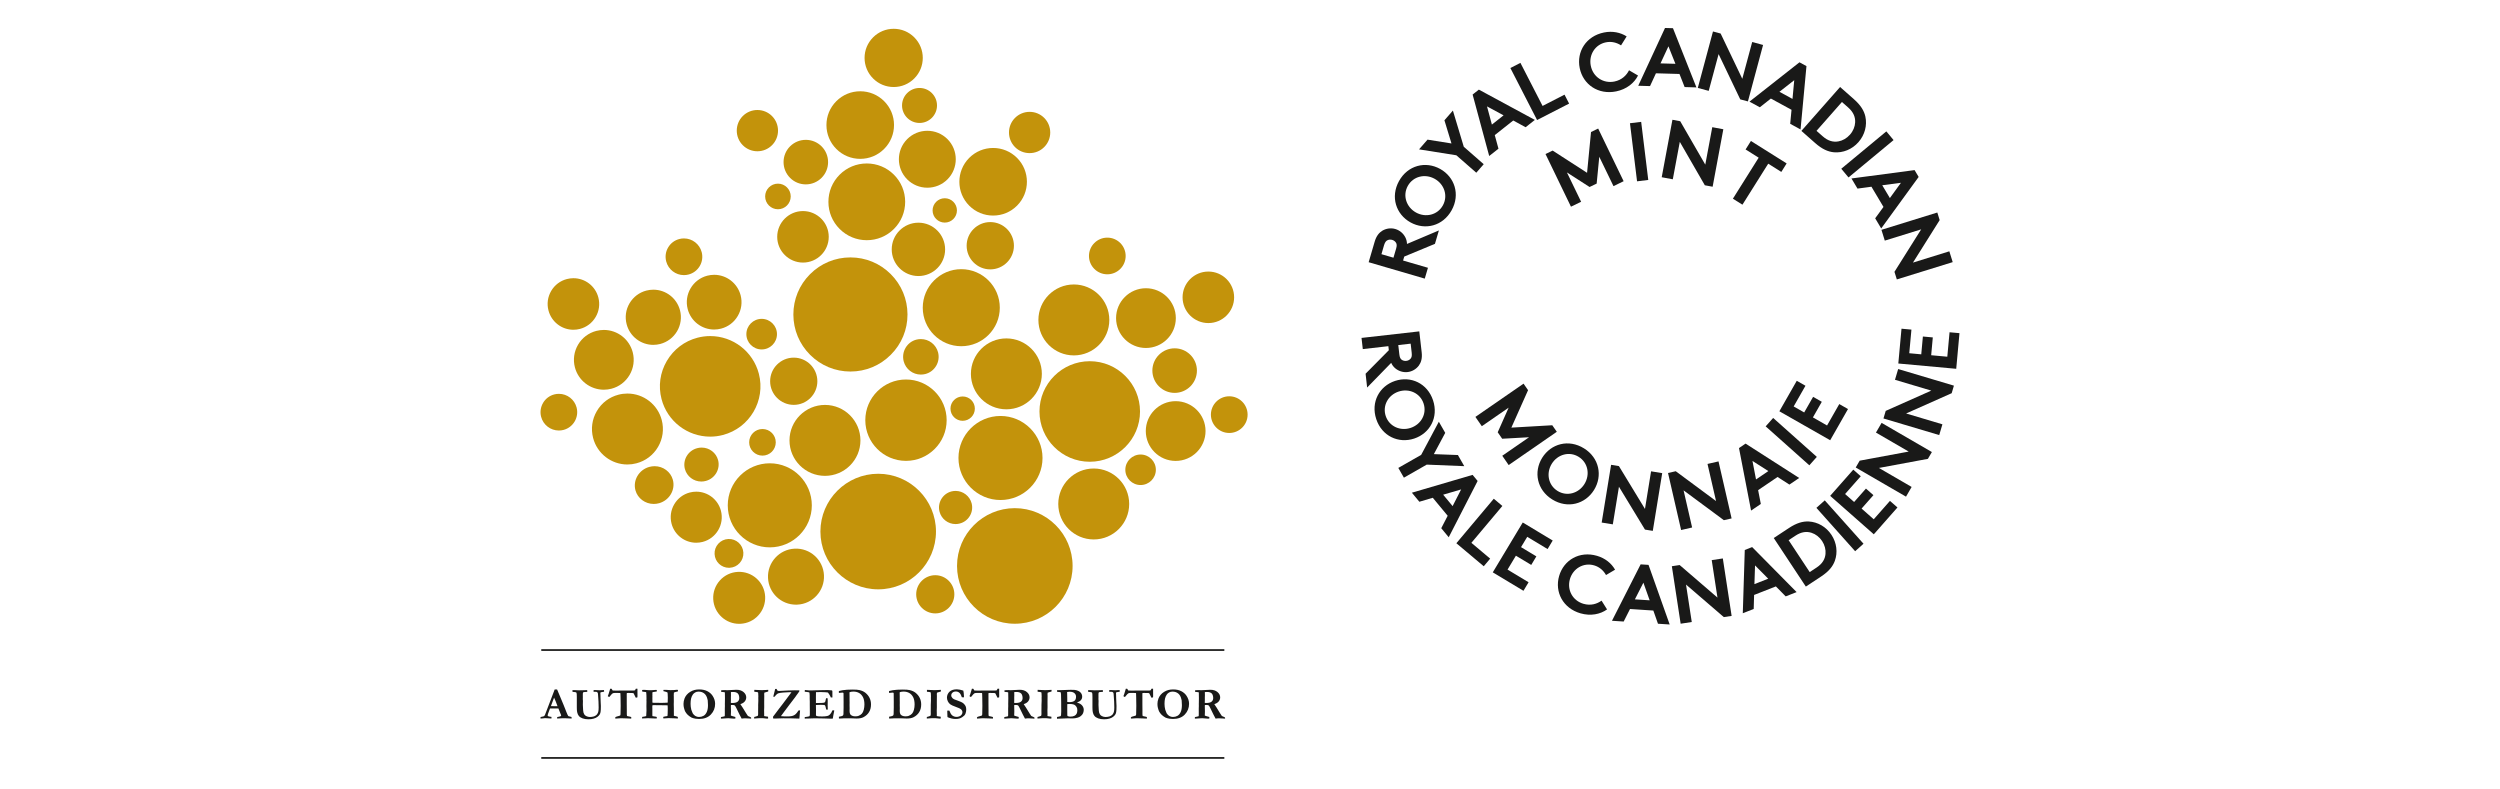 <?xml version="1.0" encoding="UTF-8"?>
<svg id="a" xmlns="http://www.w3.org/2000/svg" width="320" height="101" viewBox="0 0 320 101">
  <g>
    <g>
      <path d="M69.187,91.972l.005-.193c.036-.01.1-.025.189-.042.145-.028.234-.053.263-.075.033-.024.07-.077.115-.164l.571-1.492.668-1.753h.307l.025.049.49,1.164c.111.246.211.485.299.718.087.233.164.422.228.568.037.088.09.221.155.398.033.096.086.217.155.361.037.079.066.126.084.14.034.027.09.047.164.056.077.01.16.031.247.065.01.062.015.109.015.14,0,.012-.001.033-.003.061-.14,0-.292-.007-.461-.02-.167-.012-.316-.019-.45-.019-.149,0-.256.002-.322.006l-.48.026-.138.005c0-.066.003-.128.009-.189l.313-.067c.094-.024.149-.043.163-.057.019-.018.029-.041.029-.065,0-.024-.006-.05-.016-.076l-.112-.277-.221-.554-1.077-.002c-.04.091-.123.311-.248.664-.036.1-.054.167-.054.203,0,.049.014.083.041.104.042.035.125.061.247.076.017.005.084.014.201.031.001.068.002.115.002.142,0,.02-.001.042-.006.065-.116,0-.395-.016-.835-.048l-.116.019c-.14.023-.271.034-.398.034h-.05ZM70.515,90.386c.439.006.699.008.778.008l.07-.002c-.057-.168-.13-.363-.22-.585-.091-.223-.164-.394-.221-.51l-.407,1.09Z" style="fill: #191918;"/>
      <path d="M73.282,88.558l-.008-.223c.034-.001.068-.002.104-.002.094,0,.193.002.296.008.25.014.395.019.439.019.15,0,.297-.002.441-.008s.272-.009.385-.011.188-.003.228-.006l-.003.034.007.164v.023c-.105.015-.216.022-.328.022-.105,0-.176.02-.21.062-.022.027-.033.138-.033.336,0,.06,0,.109.002.147l.003.101-.006.265.017.226-.011.488.036.708c.01.205.054.377.135.512.061.1.145.178.255.234.158.079.313.119.465.119.18,0,.349-.024.506-.07.091-.026.178-.069.26-.129.082-.058.14-.112.171-.161.068-.104.115-.201.141-.292.036-.124.053-.316.053-.579,0-.455-.024-.968-.073-1.538l-.011-.15c-.006-.111-.027-.185-.062-.222-.06-.058-.128-.087-.203-.087l-.265.006-.036-.009.006-.218h.222l.539.026c.18,0,.353-.008.517-.026l.048.007c.011.061.017.104.017.129,0,.02-.003.047-.01.077-.07.018-.144.029-.221.034-.126.016-.195.031-.209.041-.027.024-.04.058-.04.105,0,.034.003.083.008.146.006.048.009.129.009.246,0,.066,0,.118.001.155.001.037.002.076.005.116.007.136.01.272.015.412l.028.574c0,.385-.014.641-.041.771-.026.129-.061.233-.107.307-.07.112-.169.217-.296.312-.128.095-.288.17-.481.226-.191.056-.415.084-.67.084-.293,0-.542-.04-.751-.118-.209-.077-.366-.18-.472-.307-.107-.126-.18-.292-.219-.496-.028-.138-.043-.338-.043-.598v-1.345c0-.319-.015-.498-.045-.54-.042-.058-.17-.091-.387-.099-.047,0-.086-.002-.118-.008" style="fill: #191918;"/>
      <path d="M78.102,88.162h.175c.012.02.023.036.028.045.053.092.093.152.121.18.024.006.153.008.387.008.144,0,.273-.001.386-.001l.057-.007.341-.003.638.003h.872l.167-.023c.025-.018.051-.064.079-.137.008-.017.017-.041.031-.071l.125-.003c.018,0,.047.001.084.003.002.13.003.324.003.586l.002.252-.002.144c0,.049-.003.091-.011.127-.077.024-.145.039-.203.045-.049-.074-.102-.18-.16-.32-.058-.14-.094-.217-.11-.23-.022-.025-.048-.042-.078-.049-.045-.009-.245-.014-.6-.014-.052,0-.119.003-.199.01-.008.074-.014.134-.014.18l.003.379v.829l.008.895-.002.368c0,.129.011.227.034.293.029.012.086.025.167.037.015.001.085.016.21.045.057.012.108.028.15.044.01.068.015.109.015.124,0,.018-.002.042-.008.074-.042.002-.076.003-.102.003-.193,0-.358-.007-.493-.022-.136-.014-.381-.022-.736-.022-.058,0-.222.011-.498.034-.107.008-.177.011-.209.011-.001-.027-.003-.05-.005-.065l-.005-.065v-.023c.042-.054.12-.095.235-.121.196-.047.332-.09.407-.127.018-.036.029-.083.033-.141.014-.226.02-.585.02-1.078l-.014-1.069c0-.293-.007-.47-.017-.532-.005-.017-.01-.029-.02-.039-.009-.008-.023-.014-.04-.016-.058-.007-.247-.01-.569-.01-.177,0-.295.017-.356.05-.081.048-.201.175-.364.385-.047.06-.082.09-.104.09-.086-.044-.142-.082-.166-.11.058-.121.14-.366.243-.734.029-.107.051-.179.065-.217" style="fill: #191918;"/>
      <path d="M82.184,91.963c0-.056.006-.124.017-.2l.356-.062c.044-.01.096-.025.157-.045l.037-.706c-.008-.254-.011-.445-.011-.571l.002-.068c.007-.076.009-.271.009-.58l-.008-.083.008-.237-.006-.245v-.123c0-.108-.008-.236-.025-.382,0-.014-.008-.036-.02-.069-.016-.005-.033-.009-.05-.01-.018-.002-.036-.006-.056-.009-.075-.014-.153-.023-.237-.027l-.043-.011c-.05-.007-.09-.014-.116-.023-.006-.056-.009-.09-.009-.105,0-.022.006-.053.017-.093.037-.007.091-.011.159-.011.067,0,.115-.001.141-.002.23.025.4.037.512.04.051,0,.102.001.154.005.051.002.098.003.137.003.061,0,.213-.009.455-.027.039-.01.083-.015.129-.015.069,0,.128.003.176.01.001.041.002.069.002.086,0,.029-.003.066-.011.11l-.499.079c-.04.018-.059.045-.059.081l.006.104.002.045-.001.124-.005.096v.023c.005.022.006.039.006.053l-.006.358c.005.034.006.06.006.077,0,.009-.001.039-.003.09-.001.031-.002.061-.002.093,0,.028.002.095.006.201.053.009.098.015.133.017l.417.008h.203l.506.003.493-.015c.065,0,.132-.007.203-.019.003-.065.007-.221.009-.471l.006-.128-.017-.48-.019-.197c-.007-.012-.019-.026-.041-.036-.066-.037-.197-.081-.395-.127-.035-.007-.069-.017-.101-.028.003-.066.01-.119.023-.161.041-.002.066-.002.076-.002l.273.002c.175.023.352.034.532.034.041,0,.075-.001.099-.003l.366-.01c.034-.002.067-.005.099-.007.068-.015.137-.022.208-.022.056,0,.12.002.197.008-.001.074-.006.141-.014.201-.171.035-.285.061-.338.077-.053.016-.108.039-.162.067l-.016.056v.049l.003.074-.005.036c-.005.039-.008.069-.008.091v.07c.005.084.006.132.006.141v.358l.003.271-.008.358c-.002.083.001.252.011.508v.4l.005.333c0,.061-.001.136-.005.226.039.01.075.02.109.028.175.037.309.075.398.116l.008.197c-.075.001-.119.002-.132.002-.091,0-.194-.006-.31-.017-.154-.017-.403-.025-.744-.025-.154,0-.354.011-.598.036-.026,0-.058-.006-.095-.017.002-.086.007-.147.015-.184l.217-.051.228-.036c.023-.005.052-.014.087-.025.022-.152.032-.405.034-.759l.003-.24c-.011-.099-.017-.219-.017-.358-.069-.006-.145-.009-.226-.011l-1.307-.014-.026-.003-.019-.002c-.014,0-.028.001-.045.002-.049.002-.09.003-.124.003h-.079c-.035,0-.076.007-.121.019l-.014.212v.036c.003.051.006.084.006.099v.876c0,.049.002.099.008.149l.026.017.416.066c.022.007.037.012.048.014.025.006.047.015.064.026.006.042.008.071.008.087,0,.024-.003.058-.011.101-.068.002-.125.002-.171.002-.042,0-.081,0-.117-.002-.017,0-.033-.001-.048-.002l-.399-.017c-.094-.01-.226-.015-.395-.015l-.06.003c-.078.003-.125.007-.137.008-.118.016-.301.023-.549.023" style="fill: #191918;"/>
      <path d="M87.488,90.101c0-.233.045-.467.135-.703.066-.169.158-.323.277-.465.118-.141.267-.267.446-.377.178-.11.361-.188.547-.237.185-.048.394-.071.623-.071.391,0,.731.074,1.019.22.288.147.514.345.679.596.214.326.321.667.321,1.024,0,.532-.18.988-.542,1.368-.362.38-.866.571-1.511.571-.16,0-.31-.01-.448-.032-.105-.015-.197-.035-.277-.061-.143-.048-.222-.075-.238-.082-.205-.118-.371-.237-.495-.358-.124-.123-.229-.262-.316-.415-.047-.086-.1-.243-.16-.468-.04-.145-.059-.314-.059-.508M89.408,88.526c-.163,0-.309.039-.434.113-.126.077-.221.161-.285.254-.107.155-.184.326-.228.512-.045.185-.067.411-.067.676,0,.162.006.278.019.347.003.023.01.061.017.116.017.14.036.24.058.304.082.239.14.387.174.444.056.095.14.191.251.285.056.05.137.094.245.135.107.04.213.06.321.06.203,0,.391-.048.565-.142.174-.095.313-.258.419-.485.105-.227.158-.523.158-.888,0-.151-.01-.354-.031-.613l-.015-.054c-.005-.014-.015-.053-.028-.115-.069-.309-.202-.543-.398-.706-.196-.162-.444-.243-.74-.243" style="fill: #191918;"/>
      <path d="M92.278,91.8c.049-.026.121-.047.218-.058.096-.012.183-.033.26-.061.009-.037.015-.064.017-.082.003-.026.005-.117.005-.271l-.002-.628.011-.339-.005-.262.005-.152c.006-.205.008-.398.008-.576,0-.391-.005-.641-.012-.751l-.168-.034c-.152-.009-.253-.019-.305-.028l-.005-.169.011-.031c.094-.015.18-.023.26-.023.043,0,.13-.001.262-.003.136.011.209.017.22.017l.15-.008.353-.017c.22-.023.451-.034.696-.034.386,0,.693.099.92.295.228.196.341.422.341.676,0,.189-.061.362-.184.518-.123.154-.312.271-.566.351.022.04.052.085.09.138.078.112.142.209.191.288l.45.731c.112.194.187.306.221.339.035.034.107.07.217.109.084.033.149.065.194.096.011.033.017.06.017.085,0,.017-.001.039-.002.065h-.077l-.056.003-.147-.02h-.115c-.061-.009-.135-.014-.223-.014l-.282-.003c-.02,0-.086.007-.197.02-.051.005-.091.009-.121.014l-.096-.186c-.078-.141-.134-.247-.167-.316-.083-.182-.225-.473-.425-.872-.094-.184-.16-.288-.197-.313-.058-.04-.154-.059-.292-.059-.037,0-.101.001-.192.006-.006.054-.008.119-.008.195l.015.626-.017.531c.052.032.12.056.205.073.147.031.272.067.378.108,0,.092-.003.162-.011.209-.035-.001-.058-.002-.067-.002l-.116.006c-.405-.036-.644-.054-.72-.054-.049,0-.084.001-.104.003l-.389.025c-.118.014-.227.02-.324.02h-.121c-.005-.048-.006-.077-.006-.091,0-.02.002-.05.008-.087M93.548,89.974c.091.003.155.007.197.007.32,0,.546-.058.681-.174.133-.115.2-.267.2-.459,0-.119-.016-.23-.049-.335-.033-.104-.074-.182-.123-.233-.069-.074-.16-.129-.273-.166-.083-.029-.216-.043-.397-.043-.086,0-.16.005-.221.014l-.007.053.007.382-.009.231.002.307c-.003.086-.006.199-.008.335v.079Z" style="fill: #191918;"/>
      <path d="M96.534,91.975v-.203c.037-.011.099-.027.185-.049.121-.029.212-.06.272-.092.034-.059.051-.14.051-.243l-.003-.333.007-.643-.003-.153c.015-.372.023-.564.023-.575l-.007-.377.009-.151-.014-.322-.006-.121c-.002-.018-.009-.049-.02-.091-.076-.035-.202-.058-.375-.067-.041-.002-.074-.005-.099-.008l-.005-.248.805.034c.1.003.162.005.187.005.11,0,.289-.008.533-.023.137-.009.223-.015.26-.016.002.035.003.065.003.09,0,.032-.003.073-.007.125-.075.025-.162.051-.259.075-.096.023-.175.047-.237.071-.011.049-.017.119-.017.212,0,.081.002.146.009.197-.007.316-.009.563-.009.733l.002.745-.014.378.011.565-.008.108c0,.015.006.036.017.065.113.024.218.041.311.051.017.001.074.009.171.022.008.057.011.104.011.142,0,.02-.001.052-.003.096-.024,0-.043,0-.057.002-.059.003-.094.006-.103.006-.012,0-.037-.003-.074-.008-.026-.003-.151-.017-.375-.04l-.498-.006c-.1,0-.244.009-.434.028-.124.011-.204.017-.242.019" style="fill: #191918;"/>
      <path d="M98.958,91.963c-.007-.068-.009-.143-.009-.226.123-.175.385-.523.785-1.044l.172-.221c.032-.035.076-.095.136-.177.085-.124.199-.273.339-.448.141-.174.319-.412.537-.715.093-.126.168-.226.223-.299.081-.101.137-.177.169-.226h-.07l-.245-.003c-.211,0-.465.014-.763.042-.297.027-.498.059-.6.096-.076.029-.142.068-.197.119-.108.098-.182.179-.223.243-.014.023-.028.043-.041.065-.075.01-.116.015-.124.015-.018,0-.041-.003-.071-.011.01-.074.094-.403.248-.986l.168-.01c.062.133.102.208.123.222.04.028.11.042.211.042.019,0,.036-.001.051-.002h.019c.151-.011.515-.031,1.09-.057.366-.016.651-.025.855-.025l.211.005.361-.002c.005.042.008.081.009.116-.008.024-.074.119-.197.286-.086.115-.154.208-.206.281l-.128.186-.009.011-.788,1.033-.607.81c-.169.221-.311.417-.429.584.118.02.264.031.44.031h.193l.121.006c.228,0,.413-.011.554-.034.141-.022.26-.059.356-.11.098-.051.186-.116.265-.194.081-.079.188-.221.323-.427.062-.006.104-.009.129-.009h.071l-.052.605v.025c0,.037-.012.178-.039.421l-1.132-.034c-.096-.001-.171-.002-.226-.002h-.327l-.32-.003h-.059l-.774.023c-.069.006-.129.008-.18.008-.045,0-.095-.001-.149-.002-.076-.003-.14-.006-.195-.006" style="fill: #191918;"/>
      <path d="M103.021,88.32c.108.006.201.015.279.025.149.022.322.031.517.031.068,0,.242-.005.522-.017.42-.016.799-.024,1.138-.024l.51-.007c.115,0,.284.015.507.043.034.037.052.087.052.153v.58l.006.116c0,.011-.001.028-.003.051l-.116.006c-.016,0-.047-.001-.096-.006-.016-.037-.039-.093-.068-.167l-.112-.2c-.043-.084-.103-.171-.18-.26-.047-.014-.107-.022-.18-.023-.018-.002-.077-.007-.172-.015-.176-.014-.363-.022-.564-.022-.23,0-.436.003-.616.011-.006.047-.008.231-.008.556l.002.473v.356c.047.006.087.009.121.009.338,0,.579-.007.723-.02.143-.012.231-.032.265-.056.034-.023.064-.064.09-.123.017-.041.051-.178.1-.414l.036-.003.163.003c.007.167.011.294.011.38,0,.199-.001.324-.005.382-.002.056-.003.1-.003.132,0,.051.002.133.008.245.006.112.008.195.008.248v.062h-.2c-.008-.029-.022-.092-.043-.186-.037-.175-.071-.284-.101-.327-.022-.034-.06-.06-.113-.076-.037-.014-.177-.02-.419-.02-.285,0-.498.008-.642.023v.096c0,.223.005.41.011.558l-.006.61c0,.071.026.119.077.146.076.039.312.059.707.059.262,0,.484-.02.667-.059.126-.028.237-.091.332-.189.128-.126.235-.303.32-.531.058-.005.105-.008.143-.008.02,0,.052.001.093.003-.005.047-.009.086-.012.117l-.017.086-.103.533-.051.322c-.12.006-.219.008-.29.008-.105,0-.386-.009-.844-.027-.322-.015-.71-.02-1.164-.02-.225,0-.504.009-.834.028h-.118l-.343.011v-.196c.036-.008.108-.019.216-.029.196-.024.332-.053.406-.091.02-.054.032-.124.032-.206,0-.032-.001-.086-.003-.163l.003-.087-.009-1.064.002-.319-.014-.451.002-.32-.025-.349c0-.009-.001-.028-.006-.057-.018-.02-.047-.034-.085-.039-.02-.003-.048-.01-.083-.017-.108-.024-.212-.036-.312-.04-.035-.002-.077-.006-.125-.011l.015-.226Z" style="fill: #191918;"/>
      <path d="M107.376,91.741c.027-.008.086-.019.174-.034.176-.031.29-.07.345-.121.034-.032.056-.093.066-.184.001-.022.008-.309.019-.86l-.002-.31.002-.374-.008-.962v-.112c0-.049-.014-.087-.04-.113-.014-.014-.05-.019-.111-.019-.049,0-.104.006-.169.017-.082.003-.157.01-.222.022-.011.002-.029.005-.053.008l-.003-.247c.111-.036.271-.07.476-.104.343-.057.766-.084,1.265-.084.417,0,.723.023.917.07.294.073.533.182.718.327.246.194.43.417.554.673.124.254.185.532.185.833,0,.381-.083.706-.248.977-.164.272-.403.49-.714.653-.218.117-.515.175-.889.175l-.577-.023-.17-.007-.228.005-.068-.005-.237.005-.313-.003c-.011,0-.108.007-.288.019-.061.002-.14.005-.237.007-.06,0-.105.001-.136.002-.003-.041-.005-.117-.005-.228M108.744,88.601c-.003.058-.006.1-.006.124l.006.479v.417c.005.135.006.254.006.355l-.006.269.009.448-.009.276c0,.258.048.432.144.524.138.132.331.197.576.197.186,0,.323-.018.411-.053.185-.071.331-.167.44-.285.108-.119.189-.286.246-.503.057-.218.085-.441.085-.673,0-.379-.061-.689-.181-.929-.123-.24-.288-.422-.499-.542-.21-.121-.453-.182-.725-.182-.192,0-.357.026-.497.077" style="fill: #191918;"/>
      <path d="M113.799,91.741c.027-.008.086-.019.174-.034.176-.031.29-.07.345-.121.034-.032.054-.093.065-.184.001-.022.009-.309.02-.86l-.002-.31.002-.374-.009-.962v-.112c0-.049-.014-.087-.039-.113-.014-.014-.051-.019-.111-.019-.049,0-.104.006-.169.017-.082.003-.157.01-.222.022-.011.002-.029.005-.053.008l-.005-.247c.111-.036.271-.07.478-.104.343-.057.765-.084,1.265-.084.417,0,.723.023.917.07.294.073.533.182.717.327.246.194.431.417.555.673.124.254.185.532.185.833,0,.381-.084.706-.248.977-.166.272-.403.49-.714.653-.219.117-.515.175-.889.175l-.577-.023-.17-.007-.229.005-.068-.005-.236.005-.313-.003c-.011,0-.108.007-.288.019-.061.002-.14.005-.238.007-.059,0-.104.001-.135.002-.003-.041-.005-.117-.005-.228M115.167,88.601c-.005.058-.007.1-.007.124l.007.479v.417c.003.135.006.254.006.355l-.006.269.009.448-.009.276c0,.258.048.432.144.524.138.132.331.197.576.197.186,0,.322-.018.411-.053.184-.071.331-.167.439-.285.109-.119.191-.286.247-.503.057-.218.085-.441.085-.673,0-.379-.061-.689-.181-.929-.123-.24-.288-.422-.499-.542-.211-.121-.453-.182-.725-.182-.192,0-.358.026-.497.077" style="fill: #191918;"/>
      <path d="M118.632,91.975v-.203c.037-.011.099-.027.185-.049.121-.029.212-.06.272-.092.034-.059.051-.14.051-.243l-.005-.333.007-.643-.002-.153c.015-.372.023-.564.023-.575l-.007-.377.009-.151-.014-.322-.007-.121c-.001-.018-.009-.049-.019-.091-.076-.035-.202-.058-.375-.067-.041-.002-.074-.005-.1-.008l-.003-.248.805.034c.1.003.161.005.187.005.11,0,.288-.008.533-.023.137-.009.222-.015.259-.016.002.035.003.065.003.09,0,.032-.002.073-.006.125-.075.025-.162.051-.259.075-.096.023-.176.047-.237.071-.011.049-.018.119-.018.212,0,.081.003.146.009.197-.006.316-.009.563-.009.733l.003.745-.014.378.01.565-.007.108c0,.015.005.036.016.065.115.024.218.041.312.051.016.001.074.009.171.022.008.057.011.104.011.142,0,.02-.001.052-.003.096-.024,0-.043,0-.057.002-.059.003-.094.006-.103.006-.012,0-.039-.003-.075-.008-.025-.003-.151-.017-.374-.04l-.498-.006c-.1,0-.245.009-.434.028-.124.011-.204.017-.242.019" style="fill: #191918;"/>
      <path d="M123.304,88.402c.018.064.036.161.051.29.023.194.034.345.034.453,0,.033-.003.069-.011.109l-.028.009-.204-.015-.033-.005c-.083-.248-.164-.417-.248-.506-.142-.151-.311-.226-.504-.226-.186,0-.332.049-.44.146-.108.095-.162.216-.162.358,0,.121.053.237.161.348.105.111.33.218.672.319.115.033.253.088.416.163.163.075.287.157.371.244.113.118.191.23.233.338.043.108.064.243.064.405,0,.178-.033.351-.099.523-.035.09-.093.176-.172.256-.056.057-.144.123-.262.199-.119.076-.242.132-.369.166-.126.034-.289.051-.489.051-.133,0-.289-.019-.472-.057l-.339-.099c-.093-.026-.152-.05-.178-.071-.008-.007-.016-.025-.024-.053v-.031c0-.02-.005-.15-.015-.387-.003-.121-.006-.208-.006-.26v-.107l.263-.006c.09.21.147.336.175.379.058.098.121.175.192.234.071.06.155.107.254.142.096.035.202.052.316.052.102,0,.214-.022.336-.065.122-.043.22-.113.294-.213.075-.099.111-.204.111-.318,0-.14-.064-.269-.194-.388-.079-.073-.292-.171-.636-.293-.347-.123-.588-.233-.72-.328-.134-.095-.239-.225-.316-.386-.077-.161-.116-.315-.116-.465,0-.298.107-.552.321-.762.214-.209.531-.313.948-.313.091,0,.225.017.402.049.107.018.25.058.425.118" style="fill: #191918;"/>
      <path d="M124.403,88.162h.175c.012.02.023.036.029.045.051.092.092.152.119.18.025.006.154.008.388.008.144,0,.273-.001.386-.001l.057-.007.341-.003.638.003h.872l.167-.023c.025-.018.051-.064.079-.137.007-.017.017-.041.029-.071l.125-.003c.019,0,.048.001.085.003.002.13.003.324.003.586l.002.252-.002.144c0,.049-.003.091-.011.127-.078.024-.145.039-.203.045-.049-.074-.103-.18-.16-.32-.058-.14-.094-.217-.11-.23-.023-.025-.049-.042-.078-.049-.045-.009-.245-.014-.6-.014-.052,0-.119.003-.199.01-.008.074-.014.134-.014.18l.003.379v.829l.008.895-.002.368c0,.129.01.227.034.293.029.012.085.025.167.037.015.001.085.016.21.045.057.012.108.028.15.044.01.068.015.109.015.124,0,.018-.002.042-.009.074-.041.002-.075.003-.101.003-.194,0-.358-.007-.495-.022-.135-.014-.38-.022-.736-.022-.057,0-.221.011-.497.034-.107.008-.177.011-.209.011-.001-.027-.005-.05-.006-.065l-.003-.065v-.023c.042-.054.12-.095.235-.121.196-.047.331-.09.407-.127.018-.036.028-.083.033-.141.014-.226.02-.585.02-1.078l-.015-1.069c0-.293-.006-.47-.016-.532-.005-.017-.01-.029-.02-.039-.01-.008-.023-.014-.04-.016-.058-.007-.247-.01-.569-.01-.178,0-.295.017-.356.05-.082.048-.201.175-.364.385-.047.06-.082.09-.104.09-.086-.044-.142-.082-.167-.11.059-.121.141-.366.244-.734.029-.107.05-.179.065-.217" style="fill: #191918;"/>
      <path d="M128.545,91.8c.049-.026.121-.047.217-.058.098-.012.184-.033.26-.061.01-.037.016-.064.018-.082.003-.026.005-.117.005-.271l-.002-.628.011-.339-.005-.262.005-.152c.006-.205.008-.398.008-.576,0-.391-.005-.641-.012-.751l-.168-.034c-.153-.009-.254-.019-.305-.028l-.005-.169.01-.031c.095-.015.18-.023.26-.023.043,0,.132-.001.263-.003.136.011.209.017.22.017l.149-.008.354-.017c.22-.023.451-.034.696-.034.385,0,.693.099.92.295.228.196.341.422.341.676,0,.189-.061.362-.184.518-.124.154-.312.271-.567.351.023.04.053.085.091.138.078.112.142.209.191.288l.449.731c.113.194.187.306.221.339.035.034.108.07.218.109.084.033.149.065.194.096.011.033.017.06.017.085,0,.017-.001.039-.002.065h-.077l-.056.003-.147-.02h-.115c-.061-.009-.135-.014-.223-.014l-.282-.003c-.02,0-.086.007-.197.02-.051.005-.092.009-.121.014l-.096-.186c-.078-.141-.135-.247-.167-.316-.083-.182-.225-.473-.425-.872-.094-.184-.16-.288-.197-.313-.057-.04-.154-.059-.292-.059-.037,0-.102.001-.192.006-.006.054-.008.119-.008.195l.015.626-.018.531c.053.032.121.056.206.073.147.031.272.067.378.108,0,.092-.003.162-.011.209-.035-.001-.058-.002-.068-.002l-.115.006c-.405-.036-.644-.054-.72-.054-.049,0-.084.001-.104.003l-.39.025c-.117.014-.227.02-.323.02h-.121c-.005-.048-.006-.077-.006-.091,0-.02.002-.05.008-.087M129.815,89.974c.091.003.155.007.197.007.319,0,.546-.058.679-.174.134-.115.201-.267.201-.459,0-.119-.017-.23-.05-.335-.033-.104-.074-.182-.121-.233-.07-.074-.16-.129-.273-.166-.083-.029-.216-.043-.397-.043-.086,0-.16.005-.221.014l-.007.053.007.382-.009.231.002.307c-.003.086-.006.199-.008.335v.079Z" style="fill: #191918;"/>
      <path d="M132.8,91.975v-.203c.037-.011.099-.027.185-.049.121-.029.212-.06.272-.092.034-.059.051-.14.051-.243l-.005-.333.007-.643-.002-.153c.015-.372.023-.564.023-.575l-.007-.377.009-.151-.014-.322-.007-.121c-.001-.018-.009-.049-.019-.091-.076-.035-.202-.058-.375-.067-.041-.002-.074-.005-.1-.008l-.003-.248.805.034c.1.003.161.005.187.005.11,0,.288-.008.533-.023.137-.009.222-.015.26-.016.001.035.002.065.002.09,0,.032-.002.073-.006.125-.075.025-.162.051-.259.075-.096.023-.176.047-.237.071-.011.049-.018.119-.018.212,0,.081.003.146.009.197-.006.316-.009.563-.009.733l.003.745-.014.378.01.565-.007.108c0,.015.005.036.016.065.115.024.218.041.312.051.016.001.074.009.171.022.008.057.011.104.011.142,0,.02-.001.052-.003.096-.024,0-.043,0-.057.002-.059.003-.094.006-.103.006-.012,0-.039-.003-.075-.008-.025-.003-.151-.017-.374-.04l-.498-.006c-.1,0-.245.009-.434.028-.124.011-.204.017-.242.019" style="fill: #191918;"/>
      <path d="M135.294,91.997l.007-.226c.045-.01.1-.022.163-.029.123-.018.222-.042.299-.074.026-.044.043-.085.05-.125.016-.105.023-.261.023-.465l-.005-1.2c0-.124-.008-.448-.02-.973-.003-.142-.012-.229-.028-.263-.006-.01-.015-.02-.028-.027-.029-.02-.086-.033-.169-.036-.035-.002-.128-.012-.277-.032l-.008-.201.632-.014.923-.032.109-.001c.023-.003.045-.005.068-.005.019,0,.069.001.15.005h.182c.142-.003.297.019.465.064.058.015.135.048.231.095.095.047.179.109.25.183s.123.158.157.251c.034.092.051.189.051.293,0,.115-.025.218-.077.309-.05.092-.127.176-.23.253-.053.039-.175.1-.364.186.285.065.5.182.649.352s.223.361.223.569c0,.124-.024.253-.071.389-.034.101-.092.196-.171.282-.108.115-.221.202-.34.259-.12.058-.285.108-.496.144-.105.019-.265.029-.48.029l-.48-.012c-.203,0-.445.009-.725.028-.078.005-.299.012-.661.025M136.61,89.856c.076.01.163.016.265.016.281,0,.495-.052.64-.157.146-.104.218-.285.218-.541,0-.18-.069-.33-.206-.45-.136-.121-.344-.182-.621-.182-.079,0-.184.011-.316.032,0,.043.002.105.007.186.009.16.014.385.014.672l-.002.237c0,.041.001.103.002.187M136.644,91.653c.122.051.236.076.341.076.214,0,.389-.033.525-.098.135-.065.234-.155.296-.272.061-.116.093-.262.093-.437,0-.18-.034-.326-.102-.436-.094-.15-.208-.251-.341-.303-.133-.051-.333-.077-.6-.077-.12,0-.201.009-.246.025v.347l-.002.417.008.649c.002.031.01.067.028.108" style="fill: #191918;"/>
      <path d="M139.285,88.558l-.008-.223c.034-.001.068-.002.104-.002.094,0,.193.002.296.008.25.014.395.019.439.019.15,0,.298-.002.442-.008.144-.006.271-.009.383-.011s.188-.003.228-.006l-.003.034.007.164v.023c-.105.015-.214.022-.328.022-.105,0-.175.02-.209.062-.023.027-.034.138-.034.336,0,.06,0,.109.002.147l.003.101-.006.265.017.226-.011.488.036.708c.01.205.056.377.136.512.06.1.145.178.254.234.158.079.313.119.465.119.18,0,.349-.024.506-.07.091-.026.179-.069.261-.129.081-.058.138-.112.171-.161.067-.104.115-.201.14-.292.036-.124.054-.316.054-.579,0-.455-.025-.968-.074-1.538l-.011-.15c-.006-.111-.026-.185-.061-.222-.061-.058-.129-.087-.204-.087l-.265.006-.036-.009.006-.218h.222l.54.026c.18,0,.352-.008.516-.026l.048.007c.011.061.018.104.018.129,0,.02-.005.047-.011.077-.07.018-.144.029-.221.034-.126.016-.195.031-.208.041-.028.024-.041.058-.041.105,0,.034.003.083.009.146.005.048.008.129.008.246,0,.066,0,.118.001.155.001.037.002.076.005.116.007.136.01.272.015.412l.028.574c0,.385-.014.641-.041.771-.025.129-.061.233-.107.307-.069.112-.168.217-.296.312-.128.095-.288.17-.48.226-.192.056-.416.084-.672.084-.292,0-.541-.04-.751-.118-.209-.077-.366-.18-.472-.307-.107-.126-.18-.292-.219-.496-.028-.138-.043-.338-.043-.598v-1.345c0-.319-.014-.498-.045-.54-.042-.058-.169-.091-.386-.099-.047,0-.087-.002-.119-.008" style="fill: #191918;"/>
      <path d="M144.105,88.162h.175c.012.02.023.036.028.045.052.092.093.152.12.18.025.006.154.008.388.008.144,0,.273-.001.386-.001l.057-.007.341-.003.638.003h.872l.167-.023c.025-.018.051-.064.079-.137.007-.017.017-.041.029-.071l.125-.003c.019,0,.048.001.085.003.002.13.003.324.003.586l.002.252-.002.144c0,.049-.003.091-.011.127-.078.024-.145.039-.203.045-.049-.074-.103-.18-.16-.32-.058-.14-.094-.217-.11-.23-.023-.025-.049-.042-.078-.049-.045-.009-.245-.014-.6-.014-.052,0-.119.003-.199.01-.008.074-.014.134-.014.18l.003.379v.829l.008.895-.002.368c0,.129.01.227.034.293.029.012.085.025.167.037.015.001.085.016.21.045.057.012.108.028.15.044.01.068.015.109.015.124,0,.018-.002.042-.009.074-.041.002-.075.003-.101.003-.194,0-.358-.007-.495-.022-.135-.014-.38-.022-.736-.022-.057,0-.221.011-.497.034-.107.008-.177.011-.209.011-.001-.027-.005-.05-.006-.065l-.003-.065v-.023c.042-.054.12-.095.235-.121.196-.047.331-.09.407-.127.018-.036.028-.083.033-.141.014-.226.02-.585.02-1.078l-.015-1.069c0-.293-.006-.47-.016-.532-.005-.017-.01-.029-.02-.039-.01-.008-.023-.014-.04-.016-.058-.007-.247-.01-.569-.01-.178,0-.295.017-.356.05-.082.048-.201.175-.364.385-.047.06-.082.09-.104.09-.086-.044-.142-.082-.167-.11.059-.121.141-.366.244-.734.029-.107.05-.179.065-.217" style="fill: #191918;"/>
      <path d="M148.152,90.101c0-.233.045-.467.135-.703.066-.169.159-.323.277-.465.119-.141.268-.267.446-.377s.361-.188.547-.237c.186-.048.394-.071.623-.071.392,0,.731.074,1.019.22.288.147.514.345.679.596.214.326.322.667.322,1.024,0,.532-.182.988-.543,1.368-.362.38-.866.571-1.511.571-.16,0-.31-.01-.448-.032-.104-.015-.197-.035-.276-.061-.144-.048-.223-.075-.239-.082-.205-.118-.371-.237-.495-.358-.124-.123-.229-.262-.315-.415-.048-.086-.1-.243-.161-.468-.04-.145-.059-.314-.059-.508M150.072,88.526c-.163,0-.309.039-.434.113-.126.077-.22.161-.285.254-.107.155-.184.326-.228.512-.045.185-.067.411-.067.676,0,.162.006.278.019.347.005.023.01.061.017.116.017.14.036.24.059.304.082.239.138.387.172.444.057.095.14.191.251.285.057.05.138.094.245.135.107.04.214.06.321.06.203,0,.392-.048.565-.142.174-.095.313-.258.42-.485.104-.227.157-.523.157-.888,0-.151-.009-.354-.031-.613l-.015-.054c-.005-.014-.015-.053-.028-.115-.069-.309-.202-.543-.398-.706-.196-.162-.442-.243-.74-.243" style="fill: #191918;"/>
      <path d="M152.943,91.8c.049-.026.121-.047.217-.058.098-.012.184-.033.26-.061.01-.037.016-.064.018-.082.003-.026.005-.117.005-.271l-.002-.628.011-.339-.005-.262.005-.152c.006-.205.008-.398.008-.576,0-.391-.005-.641-.012-.751l-.168-.034c-.153-.009-.254-.019-.305-.028l-.005-.169.01-.031c.095-.015.18-.023.26-.023.043,0,.132-.001.263-.003.136.011.209.017.22.017l.149-.008.354-.017c.22-.023.451-.034.696-.034.385,0,.693.099.92.295.228.196.341.422.341.676,0,.189-.061.362-.184.518-.124.154-.312.271-.567.351.023.04.053.085.091.138.078.112.142.209.191.288l.449.731c.113.194.187.306.221.339.035.034.108.07.218.109.084.033.149.065.193.096.012.033.018.06.018.085,0,.017-.001.039-.002.065h-.077l-.056.003-.147-.02h-.115c-.061-.009-.135-.014-.223-.014l-.282-.003c-.02,0-.086.007-.197.02-.051.005-.092.009-.121.014l-.096-.186c-.078-.141-.135-.247-.167-.316-.083-.182-.225-.473-.425-.872-.094-.184-.16-.288-.197-.313-.058-.04-.154-.059-.292-.059-.037,0-.102.001-.192.006-.006.054-.008.119-.008.195l.015.626-.018.531c.053.032.121.056.206.073.147.031.272.067.378.108,0,.092-.003.162-.011.209-.035-.001-.058-.002-.068-.002l-.115.006c-.405-.036-.644-.054-.72-.054-.049,0-.084.001-.104.003l-.39.025c-.117.014-.227.02-.323.02h-.121c-.005-.048-.006-.077-.006-.091,0-.02.002-.05.008-.087M154.213,89.974c.091.003.155.007.197.007.319,0,.546-.058.679-.174.134-.115.201-.267.201-.459,0-.119-.017-.23-.05-.335-.033-.104-.074-.182-.121-.233-.07-.074-.16-.129-.273-.166-.083-.029-.216-.043-.397-.043-.086,0-.16.005-.221.014l-.007.053.007.382-.009.231.002.307c-.003.086-.006.199-.008.335v.079Z" style="fill: #191918;"/>
    </g>
    <rect x="69.282" y="83.094" width="87.434" height=".222" style="fill: #191918;"/>
    <rect x="69.282" y="96.905" width="87.434" height=".222" style="fill: #191918;"/>
  </g>
  <g>
    <path d="M72.384,51.551c-.32.545-.406,1.179-.249,1.79" style="fill: #c3930b;"/>
    <path d="M119.805,68.038c0-4.078-3.317-7.397-7.392-7.397-4.08,0-7.4,3.32-7.4,7.397,0,4.078,3.32,7.397,7.4,7.397,4.075,0,7.392-3.32,7.392-7.397" style="fill: #c3930b;"/>
    <path d="M129.895,65.044c-4.078,0-7.395,3.317-7.395,7.397,0,4.078,3.317,7.397,7.395,7.397,4.078,0,7.397-3.32,7.397-7.397,0-4.08-3.32-7.397-7.397-7.397" style="fill: #c3930b;"/>
    <path d="M115.965,58.991c2.871,0,5.206-2.336,5.206-5.209,0-2.871-2.336-5.206-5.206-5.206-2.871,0-5.206,2.336-5.206,5.206,0,2.873,2.336,5.209,5.206,5.209" style="fill: #c3930b;"/>
    <path d="M103.913,64.683c0-2.964-2.414-5.381-5.381-5.381-2.964,0-5.379,2.417-5.379,5.381,0,2.965,2.414,5.379,5.379,5.379,2.967,0,5.381-2.414,5.381-5.379" style="fill: #c3930b;"/>
    <path d="M139.489,59.105c3.548,0,6.434-2.888,6.434-6.436s-2.886-6.434-6.434-6.434c-3.545,0-6.434,2.886-6.436,6.434,0,3.548,2.886,6.436,6.436,6.436" style="fill: #c3930b;"/>
    <path d="M128.063,64.002c2.964,0,5.379-2.414,5.379-5.379,0-2.967-2.414-5.379-5.379-5.379-2.967,0-5.379,2.412-5.379,5.379,0,2.964,2.412,5.379,5.379,5.379" style="fill: #c3930b;"/>
    <path d="M127.975,39.386c0-2.719-2.211-4.932-4.932-4.932-2.719,0-4.93,2.214-4.93,4.932,0,2.719,2.211,4.93,4.93,4.93,2.721,0,4.932-2.211,4.932-4.93" style="fill: #c3930b;"/>
    <path d="M110.136,56.371c0-2.505-2.036-4.542-4.539-4.542-2.503.005-4.542,2.039-4.542,4.542,0,2.506,2.039,4.539,4.542,4.539s4.539-2.034,4.539-4.539" style="fill: #c3930b;"/>
    <path d="M142.857,40.718c0,2.11,1.714,3.824,3.822,3.824,2.11,0,3.827-1.714,3.827-3.824,0-2.11-1.717-3.824-3.827-3.824-2.107,0-3.822,1.714-3.822,3.824" style="fill: #c3930b;"/>
    <path d="M120.975,31.922c0-1.884-1.532-3.418-3.416-3.418-1.887,0-3.418,1.534-3.418,3.418,0,1.882,1.532,3.411,3.418,3.411,1.884,0,3.416-1.529,3.416-3.411" style="fill: #c3930b;"/>
    <path d="M119.715,73.626c-1.347,0-2.442,1.096-2.442,2.445s1.096,2.445,2.442,2.445c1.347,0,2.442-1.096,2.442-2.445s-1.096-2.445-2.442-2.445" style="fill: #c3930b;"/>
    <path d="M101.712,70.228c-1.976.096-3.502,1.78-3.406,3.758.094,1.912,1.666,3.411,3.581,3.411.058,0,.117,0,.18-.005,1.973-.096,3.5-1.785,3.401-3.761-.096-1.97-1.768-3.5-3.756-3.403" style="fill: #c3930b;"/>
    <path d="M150.483,51.349c-2.107,0-3.822,1.717-3.822,3.822,0,2.11,1.714,3.827,3.822,3.827,2.11,0,3.827-1.717,3.827-3.827,0-2.105-1.717-3.822-3.827-3.822" style="fill: #c3930b;"/>
    <path d="M124.276,47.853c0,2.506,2.036,4.539,4.539,4.539s4.542-2.034,4.542-4.539c0-2.503-2.039-4.537-4.542-4.537s-4.539,2.034-4.539,4.537" style="fill: #c3930b;"/>
    <path d="M139.997,59.969c-2.503,0-4.539,2.036-4.539,4.539,0,2.506,2.036,4.542,4.539,4.542,2.505,0,4.539-2.036,4.539-4.542,0-2.503-2.034-4.539-4.539-4.539" style="fill: #c3930b;"/>
    <path d="M132.915,40.953c0,2.506,2.036,4.539,4.539,4.539s4.539-2.034,4.539-4.539c0-2.505-2.036-4.542-4.539-4.542s-4.539,2.036-4.539,4.542" style="fill: #c3930b;"/>
    <path d="M157.968,38.056c0-1.818-1.478-3.297-3.297-3.297-1.821,0-3.302,1.478-3.302,3.297,0,1.818,1.481,3.297,3.302,3.297,1.818,0,3.297-1.478,3.297-3.297" style="fill: #c3930b;"/>
    <path d="M141.736,35.111c1.296,0,2.348-1.052,2.348-2.348,0-1.293-1.052-2.346-2.348-2.346-1.293,0-2.348,1.052-2.348,2.346,0,1.296,1.055,2.348,2.348,2.348" style="fill: #c3930b;"/>
    <path d="M147.503,47.435c0,1.57,1.281,2.853,2.853,2.855,1.572,0,2.85-1.281,2.85-2.855,0-1.572-1.278-2.85-2.85-2.85-1.572,0-2.853,1.278-2.853,2.85" style="fill: #c3930b;"/>
    <path d="M101.602,51.823c1.666,0,3.02-1.357,3.02-3.023,0-1.666-1.354-3.023-3.02-3.023-1.669,0-3.025,1.354-3.025,3.023,0,1.666,1.357,3.023,3.025,3.023" style="fill: #c3930b;"/>
    <path d="M126.755,28.426c-1.669,0-3.025,1.357-3.025,3.025,0,1.671,1.357,3.03,3.025,3.03,1.669,0,3.028-1.359,3.028-3.03,0-1.669-1.359-3.025-3.028-3.025" style="fill: #c3930b;"/>
    <path d="M102.782,27.016c-1.818,0-3.299,1.478-3.299,3.297,0,1.816,1.481,3.294,3.299,3.297,1.818,0,3.297-1.478,3.297-3.297,0-1.818-1.478-3.297-3.297-3.297" style="fill: #c3930b;"/>
    <path d="M157.344,50.725c-1.293,0-2.348,1.052-2.348,2.348,0,1.291,1.055,2.348,2.346,2.348h.003c1.293,0,2.348-1.052,2.348-2.348s-1.055-2.348-2.348-2.348" style="fill: #c3930b;"/>
    <path d="M97.132,47.83c-.741-2.833-3.299-4.813-6.226-4.813-.553,0-1.098.071-1.623.208-1.664.434-3.056,1.491-3.928,2.975-.872,1.484-1.111,3.216-.68,4.874.738,2.833,3.299,4.813,6.226,4.816.55,0,1.096-.071,1.626-.211,3.434-.893,5.498-4.415,4.605-7.849" style="fill: #c3930b;"/>
    <path d="M78.254,49.759c.989-.256,1.816-.885,2.333-1.765.517-.882.659-1.912.403-2.899-.439-1.686-1.96-2.863-3.697-2.863-.325,0-.649.043-.966.124-.992.259-1.821.888-2.336,1.765-.517.885-.662,1.917-.403,2.904.441,1.681,1.963,2.858,3.702,2.858.332,0,.654-.043.964-.124" style="fill: #c3930b;"/>
    <path d="M89.809,57.29c-.193,0-.388.025-.578.079-1.172.312-1.872,1.509-1.565,2.665.254.943,1.118,1.603,2.105,1.603.19,0,.385-.028.581-.079,1.169-.317,1.872-1.514,1.562-2.668-.251-.941-1.118-1.6-2.105-1.6" style="fill: #c3930b;"/>
    <path d="M88.024,39.56c.401,1.542,1.793,2.62,3.385,2.62.297,0,.596-.041.885-.114.905-.236,1.666-.809,2.138-1.618.474-.804.604-1.747.368-2.653-.403-1.542-1.795-2.62-3.388-2.62-.299,0-.596.041-.883.114-1.866.487-2.99,2.402-2.505,4.271" style="fill: #c3930b;"/>
    <path d="M84.226,57.211c.614-1.047.786-2.27.477-3.444-.52-1.996-2.325-3.393-4.39-3.393-.388,0-.776.048-1.146.147-1.177.304-2.161,1.05-2.772,2.097-.614,1.045-.781,2.267-.477,3.441.522,1.998,2.325,3.396,4.392,3.396.388,0,.773-.051,1.144-.15,1.174-.304,2.158-1.047,2.772-2.095" style="fill: #c3930b;"/>
    <path d="M73.393,42.209c.276,0,.558-.035.834-.106.852-.223,1.567-.763,2.014-1.524.449-.758.571-1.648.347-2.503-.378-1.453-1.689-2.465-3.188-2.465-.279,0-.56.035-.837.106-.852.223-1.567.763-2.011,1.522-.446.763-.571,1.651-.347,2.5.378,1.453,1.689,2.47,3.188,2.47" style="fill: #c3930b;"/>
    <path d="M71.538,50.41c-.198,0-.396.025-.593.076-.606.157-1.113.543-1.433,1.085-.317.543-.406,1.174-.249,1.778.269,1.037,1.205,1.757,2.272,1.757.195,0,.393-.025.593-.076,1.25-.327,2.003-1.61,1.679-2.863-.269-1.035-1.202-1.757-2.27-1.757" style="fill: #c3930b;"/>
    <path d="M124.144,66.033c.287-.489.365-1.063.226-1.608-.249-.936-1.096-1.588-2.054-1.588-.18,0-.36.023-.538.068-1.131.297-1.811,1.458-1.519,2.589.246.936,1.088,1.587,2.054,1.587.18,0,.36-.023.533-.071.548-.139,1.009-.487,1.298-.979" style="fill: #c3930b;"/>
    <path d="M115.912,44.523c-.307.522-.391,1.136-.241,1.724.261,1.002,1.164,1.699,2.199,1.699.193,0,.383-.025.576-.071.588-.157,1.078-.527,1.385-1.05.307-.522.393-1.136.241-1.724-.261-1.002-1.167-1.699-2.199-1.699-.195,0-.388.023-.576.071-.588.152-1.08.527-1.385,1.05" style="fill: #c3930b;"/>
    <path d="M83.624,44.142c.299,0,.601-.041.888-.114.91-.241,1.676-.819,2.156-1.633.477-.814.609-1.762.373-2.675-.408-1.555-1.811-2.64-3.413-2.64-.299,0-.598.038-.893.114-.913.238-1.676.817-2.156,1.631-.477.811-.609,1.762-.37,2.673.403,1.557,1.811,2.645,3.416,2.645" style="fill: #c3930b;"/>
    <path d="M92.28,65.379c-.373-1.44-1.674-2.445-3.16-2.445-.276,0-.555.035-.827.106-.842.218-1.549.756-1.991,1.509s-.563,1.633-.345,2.475c.375,1.44,1.674,2.445,3.16,2.445.276,0,.555-.035.827-.106,1.742-.454,2.79-2.242,2.336-3.984" style="fill: #c3930b;"/>
    <path d="M87.542,35.214h.003c.198,0,.398-.025.591-.076.606-.157,1.113-.545,1.435-1.085.317-.543.403-1.174.246-1.778-.271-1.035-1.205-1.757-2.27-1.757-.2,0-.401.025-.593.076-.609.157-1.118.543-1.433,1.083-.32.538-.406,1.169-.249,1.778.271,1.037,1.207,1.76,2.27,1.76" style="fill: #c3930b;"/>
    <path d="M86.126,61.414c-.282-1.025-1.243-1.742-2.336-1.742-.233,0-.467.033-.695.096-1.321.373-2.107,1.717-1.757,2.995.281,1.022,1.243,1.74,2.338,1.742.231,0,.464-.033.697-.096,1.316-.375,2.102-1.719,1.752-2.995" style="fill: #c3930b;"/>
    <path d="M115.461,13.497c0,1.238,1.004,2.242,2.239,2.242,1.232,0,2.237-1.004,2.237-2.242,0-1.232-1.004-2.237-2.237-2.237-1.235,0-2.239,1.004-2.239,2.237" style="fill: #c3930b;"/>
    <path d="M99.577,23.507c-.903,0-1.638.733-1.638,1.636,0,.905.735,1.641,1.638,1.641.903,0,1.636-.735,1.636-1.641,0-.903-.733-1.636-1.636-1.636" style="fill: #c3930b;"/>
    <path d="M95.535,42.771c0,1.08.877,1.958,1.958,1.958,1.08,0,1.96-.877,1.96-1.958,0-1.08-.88-1.958-1.96-1.958-1.08,0-1.958.877-1.958,1.958" style="fill: #c3930b;"/>
    <path d="M95.893,56.618c0,.938.763,1.702,1.704,1.702.938,0,1.702-.763,1.702-1.702,0-.941-.763-1.704-1.702-1.704-.941,0-1.704.763-1.704,1.704" style="fill: #c3930b;"/>
    <path d="M93.219,68.992c-.492.023-.946.238-1.278.604-.33.365-.502.837-.474,1.326.046.984.855,1.757,1.841,1.757.03,0,.061-.003.091-.005.492-.023.946-.238,1.278-.604.33-.363.497-.837.474-1.329-.051-1.012-.91-1.8-1.932-1.75" style="fill: #c3930b;"/>
    <path d="M123.221,53.864h0c.86-.003,1.56-.702,1.56-1.56,0-.86-.7-1.557-1.56-1.557-.86,0-1.56.697-1.56,1.557s.7,1.56,1.56,1.56" style="fill: #c3930b;"/>
    <path d="M145.997,58.178c-1.078,0-1.955.877-1.955,1.953,0,1.078.877,1.953,1.955,1.953,1.075,0,1.953-.877,1.953-1.953s-.877-1.953-1.953-1.953" style="fill: #c3930b;"/>
    <path d="M116.159,40.243c-.005-1.95-.768-3.784-2.148-5.161-1.377-1.375-3.208-2.133-5.156-2.133-1.953,0-3.789.763-5.171,2.148-1.377,1.38-2.135,3.216-2.133,5.168.005,1.95.768,3.781,2.148,5.158,1.377,1.374,3.208,2.133,5.156,2.133,1.955,0,3.794-.763,5.171-2.15,1.38-1.38,2.138-3.213,2.133-5.163" style="fill: #c3930b;"/>
    <path d="M110.108,20.333h.003c1.156,0,2.244-.451,3.061-1.273.814-.817,1.263-1.902,1.263-3.061,0-1.151-.451-2.237-1.271-3.056-.817-.814-1.902-1.26-3.053-1.26-1.159,0-2.247.451-3.063,1.271-.817.817-1.265,1.904-1.263,3.061.003,1.156.454,2.242,1.27,3.056.817.814,1.902,1.263,3.053,1.263" style="fill: #c3930b;"/>
    <path d="M127.122,27.592c1.156,0,2.244-.451,3.061-1.27,1.686-1.691,1.681-4.435-.008-6.119-.819-.814-1.905-1.263-3.053-1.263-1.156,0-2.244.451-3.066,1.273-1.681,1.691-1.676,4.435.01,6.117.817.814,1.902,1.263,3.056,1.263" style="fill: #c3930b;"/>
    <path d="M96.847,74.056c-.654-.593-1.509-.898-2.396-.855-.89.043-1.707.431-2.303,1.09-.596.662-.898,1.511-.855,2.399.046.888.434,1.704,1.093,2.3.611.555,1.402.86,2.224.86.056,0,.112,0,.167-.005.89-.043,1.709-.431,2.305-1.093.596-.659.9-1.511.857-2.399-.046-.888-.436-1.704-1.093-2.298" style="fill: #c3930b;"/>
    <path d="M110.949,20.924c-1.316,0-2.551.51-3.479,1.44-.926.931-1.435,2.166-1.433,3.477,0,1.311.512,2.544,1.443,3.469.926.926,2.158,1.435,3.467,1.435h.003c1.314,0,2.551-.512,3.477-1.443.926-.928,1.435-2.163,1.435-3.474-.003-1.314-.517-2.546-1.446-3.474-.923-.921-2.156-1.43-3.467-1.43" style="fill: #c3930b;"/>
    <path d="M114.392,11.139c.997,0,1.935-.391,2.637-1.096,1.451-1.456,1.448-3.817-.005-5.267-.702-.702-1.638-1.09-2.632-1.09-.999,0-1.935.391-2.637,1.096-.705.708-1.093,1.646-1.09,2.637.003.997.393,1.932,1.098,2.632.702.702,1.636,1.088,2.63,1.088" style="fill: #c3930b;"/>
    <path d="M96.944,19.362c.708,0,1.372-.276,1.872-.776,1.03-1.03,1.027-2.706-.003-3.735-.5-.497-1.164-.771-1.869-.771-.705,0-1.367.276-1.869.773-1.027,1.032-1.025,2.711.005,3.738.497.497,1.161.771,1.864.771" style="fill: #c3930b;"/>
    <path d="M103.142,23.601c.763,0,1.481-.299,2.021-.839,1.111-1.111,1.108-2.919-.003-4.03-.543-.538-1.258-.832-2.016-.832-.761,0-1.478.297-2.021.837-1.106,1.113-1.103,2.924.01,4.032.533.535,1.25.832,2.008.832" style="fill: #c3930b;"/>
    <path d="M116.119,17.811c-1.418,1.423-1.415,3.735.005,5.153.69.685,1.605,1.063,2.574,1.063.976,0,1.892-.38,2.579-1.07,1.418-1.425,1.415-3.733-.005-5.153-.69-.685-1.603-1.063-2.574-1.063-.974,0-1.892.38-2.579,1.07" style="fill: #c3930b;"/>
    <path d="M131.788,19.599c.71,0,1.374-.276,1.872-.776,1.03-1.03,1.027-2.703-.003-3.735-.5-.497-1.161-.771-1.866-.771-.71,0-1.374.276-1.872.776-1.027,1.027-1.025,2.706.005,3.738.497.495,1.159.768,1.864.768" style="fill: #c3930b;"/>
    <polygon points="203.145 22.119 203.65 16.898 204.565 16.454 207.824 23.194 206.526 23.826 204.707 20.068 204.373 23.499 203.465 23.935 200.566 22.071 202.384 25.827 201.083 26.456 197.825 19.715 198.738 19.274 203.145 22.119" style="fill: #191918;"/>
    <rect x="209.084" y="15.657" width="1.445" height="7.49" transform="translate(-.805 25.572) rotate(-6.961)" style="fill: #191918;"/>
    <polygon points="214.071 15.329 215.068 15.517 218.276 21.073 219.171 16.28 220.586 16.544 219.217 23.901 218.218 23.716 215.015 18.157 214.119 22.95 212.699 22.686 214.071 15.329" style="fill: #191918;"/>
    <polygon points="228.69 20.918 228.008 22.006 226.332 20.951 223.032 26.2 221.81 25.434 225.109 20.183 223.435 19.13 224.118 18.045 228.69 20.918" style="fill: #191918;"/>
    <path d="M179.595,33.348l3.183.928-.408,1.387-7.182-2.1.768-2.622c.216-.741.56-1.154.994-1.418.484-.281,1.08-.378,1.656-.208.573.17,1.025.568,1.278,1.068.129.249.203.527.211.842l4.083-1.73-.505,1.717-3.928,1.628-.15.507ZM178.702,31.834c.117-.401.086-.601-.013-.763-.094-.16-.276-.304-.482-.363-.216-.066-.446-.043-.614.043-.17.084-.312.233-.434.631l-.335,1.154,1.539.449.337-1.151Z" style="fill: #191918;"/>
    <path d="M179.073,23.176c1.121-2.026,3.401-2.587,5.262-1.555,1.864,1.032,2.597,3.266,1.476,5.29-1.121,2.026-3.401,2.589-5.265,1.557-1.861-1.032-2.594-3.266-1.473-5.293M184.688,26.29c.685-1.238.183-2.716-1.052-3.403-1.235-.685-2.754-.325-3.439.913-.685,1.238-.185,2.716,1.052,3.403,1.235.682,2.754.325,3.439-.913" style="fill: #191918;"/>
    <polygon points="187.364 18.786 189.915 21.018 188.964 22.108 186.413 19.877 181.638 19.118 182.723 17.873 185.789 18.363 184.886 15.396 185.971 14.153 187.364 18.786" style="fill: #191918;"/>
    <path d="M190.618,19.969l-2.123-7.867.799-.631,7.169,3.877-1.184.938-1.585-.862-2.364,1.869.474,1.74-1.187.936ZM190.963,15.946l1.496-1.182-2.123-1.146.626,2.328Z" style="fill: #191918;"/>
    <polygon points="193.328 8.707 194.614 8.047 197.449 13.56 200.259 12.117 200.847 13.259 196.746 15.363 193.328 8.707" style="fill: #191918;"/>
    <path d="M203.622,8.429c.289,1.425,1.605,2.293,3.02,2.006.956-.195,1.555-.796,1.874-1.44l1.151.672c-.482.961-1.456,1.757-2.8,2.031-2.29.464-4.235-.875-4.664-2.98-.429-2.107.817-4.096,3.107-4.56,1.093-.221,2.11-.003,2.901.502l-.718,1.149c-.53-.35-1.212-.54-1.937-.391-1.397.284-2.219,1.618-1.935,3.01" style="fill: #191918;"/>
    <path d="M209.695,10.977l3.426-7.395,1.019.028,3.003,7.58-1.511-.046-.659-1.676-3.013-.086-.756,1.638-1.509-.043ZM212.543,8.114l1.91.053-.893-2.239-1.017,2.186Z" style="fill: #191918;"/>
    <polygon points="219.261 4.028 220.242 4.292 223.014 10.087 224.28 5.38 225.674 5.755 223.734 12.983 222.751 12.719 219.981 6.924 218.716 11.631 217.319 11.256 219.261 4.028" style="fill: #191918;"/>
    <path d="M223.931,13.01l6.403-5.036.893.489-.756,8.11-1.326-.725.17-1.793-2.642-1.44-1.415,1.116-1.326-.72ZM227.766,11.749l1.674.913.223-2.399-1.897,1.486Z" style="fill: #191918;"/>
    <path d="M237.297,12.694c.895.789,1.311,1.499,1.473,2.237.238,1.123-.071,2.333-.89,3.266-.822.931-1.983,1.392-3.127,1.296-.756-.068-1.511-.391-2.404-1.177l-1.77-1.56,4.953-5.62,1.765,1.557ZM237.46,15.658c.033-.669-.221-1.306-.888-1.894l-.804-.708-3.254,3.692.804.708c.667.588,1.331.761,1.991.644.54-.094,1.075-.396,1.484-.86.413-.464.642-1.035.667-1.582" style="fill: #191918;"/>
    <polygon points="241.451 16.817 242.376 17.93 236.609 22.713 235.684 21.599 241.451 16.817" style="fill: #191918;"/>
    <path d="M236.985,22.843l8.082-1.07.52.875-4.793,6.593-.771-1.298,1.063-1.456-1.542-2.587-1.785.241-.773-1.298ZM240.928,23.713l.976,1.638,1.415-1.953-2.391.314Z" style="fill: #191918;"/>
    <polygon points="247.976 27.202 248.277 28.173 244.859 33.613 249.515 32.167 249.946 33.552 242.795 35.766 242.49 34.794 245.911 29.357 241.253 30.8 240.824 29.418 247.976 27.202" style="fill: #191918;"/>
    <path d="M177.711,44.31l-3.274.373-.162-1.43,7.395-.837.307,2.698c.084.763-.074,1.273-.368,1.681-.335.446-.844.761-1.435.829-.593.066-1.159-.127-1.585-.484-.216-.183-.391-.408-.517-.695l-3.079,3.16-.198-1.768,2.975-3.008-.058-.52ZM179.114,45.352c.046.413.152.583.302.695.152.112.373.172.586.147.221-.023.424-.132.545-.276.124-.142.2-.332.152-.746l-.134-1.184-1.585.18.134,1.184Z" style="fill: #191918;"/>
    <path d="M183.431,51.243c.723,2.183-.403,4.225-2.412,4.892-2.008.664-4.136-.304-4.859-2.488-.723-2.183.403-4.227,2.412-4.892,2.011-.664,4.134.304,4.859,2.488M177.372,53.247c.441,1.334,1.861,1.963,3.195,1.522,1.331-.441,2.095-1.79,1.651-3.124-.441-1.336-1.861-1.965-3.195-1.524-1.331.441-2.092,1.793-1.651,3.127" style="fill: #191918;"/>
    <polygon points="182.623 59.471 179.699 61.142 178.984 59.894 181.91 58.223 184.172 53.981 184.989 55.406 183.533 58.129 186.612 58.244 187.426 59.669 182.623 59.471" style="fill: #191918;"/>
    <path d="M180.72,63.066l7.77-2.282.647.779-3.7,7.207-.956-1.159.822-1.593-1.907-2.303-1.719.51-.956-1.159ZM184.725,63.32l1.21,1.461,1.09-2.135-2.3.675Z" style="fill: #191918;"/>
    <polygon points="191.205 63.837 192.303 64.763 188.337 69.482 190.741 71.506 189.92 72.482 186.415 69.535 191.205 63.837" style="fill: #191918;"/>
    <polygon points="195.488 68.713 194.692 70.034 196.655 71.216 195.998 72.311 194.035 71.13 192.965 72.907 195.658 74.53 195.001 75.623 191.076 73.26 194.912 66.879 198.747 69.187 198.09 70.28 195.488 68.713" style="fill: #191918;"/>
    <path d="M200.95,74.128c-.401,1.39.352,2.759,1.735,3.16.931.269,1.737.015,2.313-.406l.705,1.123c-.867.624-2.095.877-3.406.5-2.229-.647-3.322-2.724-2.729-4.778.596-2.052,2.61-3.231,4.841-2.584,1.063.307,1.859.969,2.32,1.778l-1.159.685c-.307-.555-.822-1.037-1.527-1.24-1.359-.393-2.701.406-3.094,1.762" style="fill: #191918;"/>
    <path d="M206.333,79.459l3.669-7.222,1.009.066,2.708,7.631-1.499-.096-.593-1.689-2.987-.193-.809,1.6-1.499-.096ZM209.264,76.718l1.892.122-.801-2.257-1.09,2.135Z" style="fill: #191918;"/>
    <polygon points="213.997 72.477 214.996 72.325 219.835 76.491 219.1 71.696 220.522 71.48 221.648 78.837 220.649 78.989 215.81 74.825 216.546 79.618 215.123 79.834 213.997 72.477" style="fill: #191918;"/>
    <path d="M223.077,78.496l.254-8.1.943-.37,5.693,5.762-1.397.55-1.258-1.278-2.787,1.093-.051,1.793-1.397.55ZM224.566,74.768l1.765-.695-1.686-1.699-.079,2.394Z" style="fill: #191918;"/>
    <path d="M228.996,67.578c.986-.649,1.778-.865,2.531-.827,1.139.063,2.219.677,2.899,1.707.682,1.03.819,2.265.431,3.337-.259.708-.768,1.347-1.755,1.998l-1.955,1.291-4.106-6.216,1.955-1.291ZM231.882,68.2c-.634-.205-1.311-.129-2.049.358l-.89.586,2.698,4.083.89-.586c.738-.487,1.075-1.078,1.134-1.742.051-.543-.096-1.131-.436-1.646-.342-.517-.827-.885-1.347-1.052" style="fill: #191918;"/>
    <polygon points="232.499 65.006 233.569 64.047 238.529 69.598 237.459 70.557 232.499 65.006" style="fill: #191918;"/>
    <polygon points="236.172 63.235 237.328 64.255 238.842 62.538 239.798 63.38 238.284 65.097 239.838 66.469 241.915 64.113 242.874 64.957 239.846 68.391 234.262 63.471 237.221 60.116 238.177 60.961 236.172 63.235" style="fill: #191918;"/>
    <polygon points="237.533 59.841 238.04 58.966 244.314 57.802 240.122 55.37 240.845 54.128 247.281 57.861 246.771 58.733 240.498 59.897 244.689 62.329 243.969 63.572 237.533 59.841" style="fill: #191918;"/>
    <polygon points="241.084 53.564 241.373 52.592 247.205 49.998 242.557 48.614 242.965 47.237 250.101 49.362 249.815 50.33 243.982 52.925 248.628 54.312 248.22 55.689 241.084 53.564" style="fill: #191918;"/>
    <polygon points="244.386 45.213 245.921 45.355 246.129 43.073 247.399 43.189 247.191 45.469 249.255 45.659 249.542 42.53 250.813 42.644 250.397 47.206 242.984 46.529 243.392 42.073 244.663 42.19 244.386 45.213" style="fill: #191918;"/>
    <polygon points="193.454 54.736 198.691 54.432 199.271 55.269 193.109 59.527 192.29 58.337 195.721 55.966 192.28 56.159 191.707 55.332 193.107 52.18 189.673 54.554 188.851 53.364 195.014 49.107 195.592 49.943 193.454 54.736" style="fill: #191918;"/>
    <path d="M202.751,57.389c1.96,1.217,2.407,3.522,1.283,5.331-1.123,1.808-3.388,2.429-5.348,1.21-1.963-1.22-2.409-3.522-1.286-5.333,1.126-1.806,3.388-2.429,5.351-1.207M199.363,62.839c1.199.746,2.698.317,3.444-.88.746-1.202.467-2.736-.735-3.482-1.197-.746-2.698-.317-3.444.882-.743,1.2-.464,2.734.735,3.479" style="fill: #191918;"/>
    <polygon points="206.22 59.497 207.221 59.66 210.556 65.145 211.337 60.329 212.762 60.562 211.558 67.952 210.556 67.787 207.226 62.305 206.44 67.118 205.015 66.887 206.22 59.497" style="fill: #191918;"/>
    <polygon points="213.507 60.545 214.496 60.317 219.654 64.136 218.561 59.384 219.969 59.059 221.645 66.358 220.656 66.584 215.498 62.767 216.591 67.519 215.183 67.844 213.507 60.545" style="fill: #191918;"/>
    <path d="M224.138,65.355l-1.547-8.003.842-.571,6.862,4.4-1.25.847-1.517-.976-2.488,1.686.345,1.77-1.248.847ZM224.772,61.368l1.577-1.07-2.034-1.298.456,2.369Z" style="fill: #191918;"/>
    <rect x="228.558" y="52.784" width="1.442" height="7.488" transform="translate(34.489 190.023) rotate(-48.274)" style="fill: #191918;"/>
    <polygon points="229.59 52.025 230.937 52.793 232.078 50.795 233.191 51.431 232.053 53.427 233.863 54.462 235.428 51.72 236.544 52.357 234.264 56.351 227.759 52.643 229.986 48.741 231.099 49.377 229.59 52.025" style="fill: #191918;"/>
    <path d="M120.931,25.375c-.86,0-1.56.7-1.56,1.56,0,.857.7,1.557,1.56,1.557.86,0,1.557-.7,1.557-1.557,0-.86-.697-1.56-1.557-1.56" style="fill: #c3930b;"/>
  </g>
</svg>